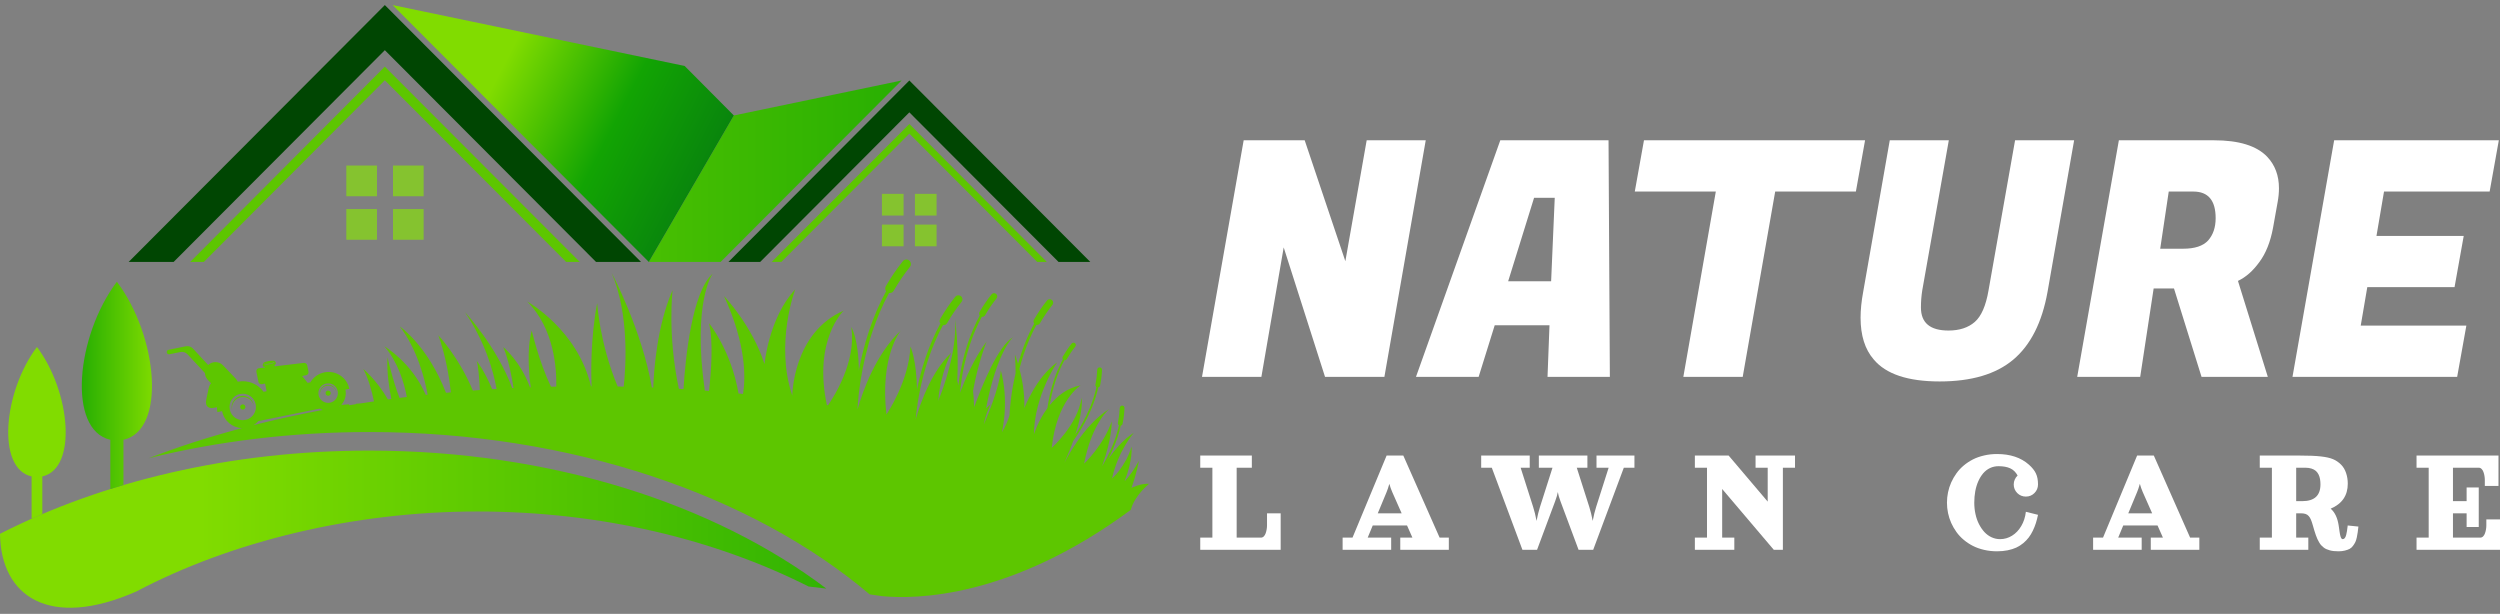<svg width="224" height="55" viewBox="0 0 224 55" fill="none" xmlns="http://www.w3.org/2000/svg">
<rect x="0" y="0" width="224" height="55" fill="#808080" stroke="none"/>
<path d="M57.434 23.468L34.481 0.454L11.529 23.468H15.559L34.481 4.495L53.404 23.468H57.434Z" fill="#004602"/>
<path d="M65.266 23.47L81.478 7.212L97.692 23.47H94.846L81.478 10.066L68.111 23.47H65.266Z" fill="#004602"/>
<path d="M17.044 23.468H18.263L34.481 7.194L50.725 23.468H51.944L34.481 5.971L17.044 23.468Z" fill="#5DC600"/>
<path d="M93.796 23.47H92.936L81.478 11.973L70.003 23.47H69.143L81.264 11.325L81.478 11.109L93.796 23.47Z" fill="#5DC600"/>
<path d="M37.958 14.832H35.213V17.584H37.958V14.832Z" fill="#85C32F"/>
<path d="M37.958 18.731H35.213V21.482H37.958V18.731Z" fill="#85C32F"/>
<path d="M33.775 18.731H31.03V21.482H33.775V18.731Z" fill="#85C32F"/>
<path d="M33.775 14.832H31.03V17.584H33.775V14.832Z" fill="#85C32F"/>
<path d="M79.021 17.368H80.96V19.313H79.021V17.368Z" fill="#85C32F"/>
<path d="M79.021 20.123H80.96V22.068H79.021V20.123Z" fill="#85C32F"/>
<path d="M81.977 20.123H83.916V22.068H81.977V20.123Z" fill="#85C32F"/>
<path d="M81.977 17.368H83.916V19.313H81.977V17.368Z" fill="#85C32F"/>
<path fill-rule="evenodd" clip-rule="evenodd" d="M80.781 7.212L65.752 10.346L58.131 23.472L64.567 23.47L80.781 7.212Z" fill="url(#paint0_linear_1663_798)"/>
<path fill-rule="evenodd" clip-rule="evenodd" d="M35.179 0.454L61.344 5.911L65.752 10.346L58.131 23.468L35.179 0.454Z" fill="url(#paint1_linear_1663_798)"/>
<path fill-rule="evenodd" clip-rule="evenodd" d="M33.075 40.373C49.383 40.373 64.023 45.156 74.04 52.739C73.511 52.674 72.98 52.613 72.449 52.551C64.066 48.318 53.823 45.829 42.764 45.829C31.705 45.829 20.744 48.495 12.202 53.003C4.426 56.418 0.072 53.448 0 47.831C9.182 43.152 20.643 40.373 33.075 40.373Z" fill="url(#paint2_linear_1663_798)"/>
<path d="M10.473 25.245C6.804 30.118 6.017 38.528 9.886 39.405V43.821C10.275 43.698 10.667 43.579 11.061 43.463V39.405C14.93 38.529 14.144 30.12 10.473 25.245Z" fill="url(#paint3_linear_1663_798)"/>
<path d="M2.831 46.482V42.69C-0.339 41.972 0.304 35.084 3.31 31.09C6.317 35.083 6.961 41.972 3.793 42.69V46.063C3.47 46.2 3.149 46.34 2.831 46.482Z" fill="url(#paint4_linear_1663_798)"/>
<path d="M21.983 36.42C21.956 36.293 21.832 36.21 21.706 36.236C21.579 36.261 21.498 36.386 21.524 36.513C21.549 36.641 21.673 36.722 21.799 36.696C21.926 36.671 22.009 36.547 21.983 36.42Z" fill="#5DC600"/>
<path d="M22.727 36.269C22.618 35.728 22.094 35.379 21.555 35.489L21.553 35.49C21.015 35.599 20.667 36.125 20.776 36.665C20.778 36.674 20.78 36.683 20.782 36.692C20.784 36.701 20.787 36.71 20.789 36.719C20.713 36.197 21.056 35.702 21.576 35.597C22.097 35.49 22.604 35.813 22.736 36.322C22.734 36.304 22.73 36.285 22.727 36.269Z" fill="#5DC600"/>
<path d="M30.134 35.078C30.053 34.673 29.659 34.412 29.255 34.493C28.851 34.575 28.591 34.97 28.672 35.375L28.68 35.408C28.618 35.015 28.876 34.64 29.268 34.56C29.662 34.479 30.045 34.724 30.14 35.111L30.134 35.078Z" fill="#5DC600"/>
<path d="M29.633 35.179C29.607 35.053 29.483 34.97 29.357 34.996C29.229 35.022 29.149 35.146 29.175 35.273C29.2 35.4 29.324 35.483 29.45 35.457C29.577 35.431 29.659 35.307 29.633 35.179Z" fill="#5DC600"/>
<path fill-rule="evenodd" clip-rule="evenodd" d="M80.703 29.627C78.468 31.736 77.304 35.031 76.83 36.697C76.894 35.481 77.157 32.735 78.166 29.719C78.547 28.579 79.034 27.401 79.658 26.253C79.82 26.279 79.987 26.206 80.073 26.055C80.289 25.681 80.521 25.309 80.77 24.942C81.008 24.592 81.262 24.247 81.528 23.915C81.67 23.74 81.641 23.483 81.466 23.342C81.291 23.201 81.035 23.229 80.894 23.404C80.611 23.758 80.345 24.119 80.098 24.483C79.839 24.862 79.596 25.252 79.369 25.646C79.285 25.791 79.301 25.966 79.394 26.093C78.758 27.263 78.26 28.463 77.873 29.622C77.447 30.897 77.152 32.125 76.949 33.212C76.933 30.286 76.265 29.298 76.265 29.298C76.781 32.407 74.623 35.69 74.189 36.311L74.088 36.294C72.842 30.439 75.594 27.833 75.594 27.833C71.022 29.827 70.989 35.445 70.989 35.445C69.409 30.773 71.258 25.918 71.258 25.918C68.871 28.488 68.501 32.62 68.501 32.62C67.391 29.154 64.871 26.527 64.871 26.527C66.864 30.858 66.812 33.838 66.576 35.298C66.442 35.284 66.307 35.27 66.172 35.257C65.508 31.381 63.526 28.956 63.526 28.956C63.936 30.622 63.713 33.404 63.527 35.023C63.402 35.014 63.277 35.004 63.152 34.995C62.011 27.018 63.861 24.511 63.861 24.511C61.992 26.185 61.41 32.126 61.239 34.864C61.102 34.856 60.965 34.848 60.828 34.84C59.788 29.973 60.264 25.995 60.264 25.995C58.871 29.172 58.588 33.145 58.531 34.726L58.407 34.721C57.524 29.589 54.818 24.474 54.818 24.474C56.365 28.174 56.094 32.721 55.883 34.642C55.703 34.638 55.523 34.634 55.343 34.631C53.71 30.722 53.508 27.161 53.508 27.161C52.895 30.317 52.964 33.582 53.005 34.608L52.949 34.607C51.752 29.518 47.24 27.02 47.24 27.02C49.656 29.431 49.878 33.029 49.843 34.637C49.684 34.64 49.525 34.644 49.366 34.647C48.281 32.389 47.644 29.614 47.644 29.614C47.16 31.368 47.428 33.797 47.556 34.702L47.488 34.705C46.616 32.331 45.089 31.1 45.089 31.1C45.567 32.183 45.875 33.878 46.013 34.767L45.895 34.773C44.516 31.049 41.659 27.964 41.659 27.964C43.435 30.601 44.181 33.135 44.494 34.849L44.273 34.862L44.097 34.873C43.487 33.364 42.718 32.337 42.718 32.337C42.869 32.918 42.949 33.984 42.991 34.946C42.782 34.961 42.574 34.976 42.367 34.992C41.121 32.004 39.272 30.037 39.272 30.037C39.933 31.856 40.249 33.799 40.399 35.154C40.253 35.167 40.107 35.181 39.961 35.194C38.321 30.963 35.827 29.256 35.827 29.256C37.401 31.325 38.068 34.014 38.318 35.358L38.145 35.377C36.907 32.487 34.449 31.032 34.449 31.032C35.66 32.463 36.206 34.279 36.452 35.571C36.233 35.597 36.015 35.624 35.798 35.652C35.176 34.067 34.719 32.005 34.719 32.005C34.645 33.297 34.855 34.718 35.062 35.748C34.959 35.761 34.856 35.775 34.754 35.789C33.791 34.091 32.551 33.062 32.551 33.062C33.013 33.928 33.319 35.061 33.507 35.965C33.107 36.023 32.71 36.083 32.314 36.145L31.896 36.177L31.896 36.211C31.695 36.244 31.493 36.277 31.293 36.31C31.285 36.282 31.277 36.254 31.27 36.226L30.582 36.279C30.901 35.919 31.053 35.419 30.95 34.91L31.302 34.839C31.087 33.816 30.088 33.156 29.064 33.364C28.518 33.475 28.073 33.811 27.809 34.255L27.564 34.305L27.075 33.692L27.43 33.62C27.575 33.59 27.67 33.446 27.641 33.3L27.525 32.729C27.495 32.583 27.355 32.499 27.207 32.517L24.624 32.824L24.599 32.698C24.68 32.676 24.733 32.592 24.716 32.507C24.706 32.455 24.68 32.433 24.659 32.416C24.645 32.404 24.633 32.394 24.63 32.377C24.619 32.311 24.376 32.298 24.088 32.349C23.801 32.4 23.578 32.494 23.59 32.561C23.595 32.59 23.582 32.607 23.568 32.625C23.549 32.65 23.527 32.678 23.541 32.746C23.558 32.831 23.638 32.887 23.722 32.876L23.733 32.929L23.183 32.994C23.035 33.012 22.942 33.167 22.972 33.313L23.154 34.211C23.183 34.358 23.326 34.453 23.471 34.423L23.747 34.368L23.885 35.051L23.622 35.105C23.104 34.4 22.211 34.019 21.299 34.202C21.257 34.1 21.194 34.004 21.114 33.919L19.985 32.736C19.626 32.358 19.03 32.344 18.653 32.705L17.291 31.235C17.121 31.052 16.884 30.98 16.64 31.03L16.217 31.116C16.031 31.154 15.845 31.192 15.659 31.229C15.473 31.267 15.288 31.305 15.102 31.343C14.992 31.365 14.921 31.473 14.944 31.582C14.966 31.692 15.074 31.763 15.182 31.742C15.356 31.706 15.531 31.671 15.706 31.635C15.855 31.605 16.005 31.575 16.154 31.544C16.4 31.495 16.635 31.567 16.805 31.749L18.363 33.423C18.371 33.646 18.457 33.867 18.623 34.041L18.91 34.343C18.765 34.479 18.711 34.71 18.662 34.943L18.48 35.807C18.333 36.502 18.808 36.613 19.133 36.547L19.435 36.485C19.436 36.631 19.45 36.778 19.478 36.925L19.897 36.84C20.074 37.718 20.829 38.329 21.685 38.358C18.698 39.151 15.902 40.054 13.335 41.055C19.488 39.538 26.138 38.71 33.077 38.71C51.258 38.71 67.452 44.395 77.919 53.254C78.295 53.307 78.669 53.362 79.044 53.416C82.01 53.701 90.57 53.632 101.326 45.677L101.313 45.668L101.326 45.674C101.658 44.38 102.953 43.352 102.953 43.352C102.238 43.29 101.381 43.71 101.381 43.71C101.858 42.392 102.043 41.287 102.043 41.287C101.41 42.499 100.766 43.111 100.766 43.111C101.517 41.215 101.39 40.019 101.39 40.019C100.819 41.871 99.638 42.875 99.638 42.875C100.197 40.357 101.588 38.786 101.588 38.786C100.672 39.34 99.843 40.351 99.283 41.148C99.462 40.809 99.639 40.441 99.803 40.05C100.05 39.461 100.267 38.817 100.419 38.138C100.499 38.12 100.566 38.058 100.583 37.971C100.629 37.738 100.668 37.501 100.697 37.261C100.726 37.034 100.746 36.799 100.755 36.562C100.76 36.445 100.669 36.345 100.552 36.341C100.435 36.336 100.336 36.426 100.33 36.544C100.32 36.767 100.301 36.99 100.274 37.21C100.246 37.44 100.209 37.667 100.165 37.888C100.148 37.977 100.188 38.064 100.26 38.11C100.11 38.777 99.896 39.409 99.654 39.988C99.371 40.664 99.049 41.269 98.745 41.777C99.705 39.1 99.6 37.764 99.6 37.764C98.887 39.886 97.133 41.548 97.133 41.548C97.847 37.867 99.387 36.646 99.387 36.646C97.022 38.097 95.373 41.458 95.373 41.458C95.697 40.731 95.955 40.082 96.16 39.507C96.603 38.897 97.262 37.882 97.788 36.625C98.035 36.035 98.252 35.393 98.405 34.714C98.485 34.696 98.551 34.633 98.568 34.547C98.614 34.313 98.653 34.076 98.682 33.837C98.711 33.608 98.731 33.375 98.74 33.138C98.745 33.02 98.654 32.921 98.537 32.916C98.42 32.911 98.321 33.003 98.315 33.12C98.305 33.343 98.286 33.566 98.259 33.786C98.231 34.016 98.194 34.242 98.15 34.464C98.133 34.553 98.173 34.639 98.245 34.685C98.095 35.352 97.881 35.984 97.639 36.563C97.234 37.53 96.75 38.352 96.349 38.953C97.123 36.573 96.908 35.648 96.908 35.648C96.537 38.102 94.234 40.128 94.234 40.128C94.684 35.847 96.82 34.53 96.82 34.53C95.617 34.755 94.709 35.495 94.052 36.306C94.156 35.661 94.323 34.891 94.593 34.083C94.793 33.489 95.047 32.872 95.373 32.272C95.457 32.285 95.543 32.245 95.59 32.167C95.702 31.972 95.824 31.777 95.954 31.585C96.078 31.402 96.21 31.223 96.35 31.049C96.424 30.957 96.409 30.823 96.318 30.749C96.227 30.675 96.092 30.691 96.019 30.782C95.871 30.967 95.731 31.157 95.603 31.346C95.468 31.545 95.341 31.749 95.222 31.955C95.178 32.031 95.187 32.122 95.235 32.189C94.903 32.8 94.642 33.428 94.44 34.034C94.125 34.974 93.948 35.864 93.848 36.569C92.999 37.723 92.638 38.921 92.638 38.921C92.677 35.457 94.721 32.467 94.721 32.467C92.831 33.804 91.783 36.559 91.783 36.559C91.818 35.199 91.576 33.931 91.341 33.041C91.448 32.63 91.573 32.206 91.717 31.774C92.01 30.899 92.384 29.995 92.862 29.114C92.985 29.133 93.114 29.076 93.18 28.961C93.346 28.674 93.524 28.389 93.716 28.107C93.899 27.836 94.094 27.572 94.298 27.317C94.406 27.182 94.384 26.984 94.251 26.877C94.116 26.767 93.919 26.789 93.811 26.924C93.594 27.195 93.389 27.473 93.2 27.751C93.002 28.044 92.816 28.342 92.641 28.646C92.578 28.756 92.589 28.891 92.66 28.988C92.172 29.885 91.79 30.806 91.493 31.696C91.391 32 91.299 32.3 91.216 32.595C91.061 32.076 90.934 31.767 90.934 31.767C90.983 32.367 91.001 32.925 90.997 33.442C90.594 35.143 90.48 36.562 90.45 37.227C90.126 38.238 89.779 38.709 89.779 38.709C90.438 35.565 89.671 33.19 89.671 33.19C89.54 34.752 88.424 37.401 88.149 38.034C88.354 36.95 88.761 36.239 88.761 36.239C88.611 36.354 88.475 36.473 88.351 36.593C89.317 31.496 90.763 30.216 90.763 30.216C89.433 30.986 87.992 34.541 87.284 36.487C87.265 35.818 87.217 35.296 87.185 35.014C87.661 32.406 88.4 30.602 88.4 30.602C87.319 32.045 86.505 33.901 86.017 35.19C86.106 34.191 86.337 32.576 86.919 30.832C87.187 30.028 87.532 29.195 87.972 28.385C88.087 28.403 88.204 28.351 88.265 28.245C88.416 27.981 88.581 27.719 88.757 27.459C88.924 27.212 89.104 26.969 89.292 26.734C89.391 26.61 89.371 26.428 89.248 26.329C89.124 26.229 88.943 26.248 88.844 26.373C88.643 26.622 88.457 26.876 88.282 27.134C88.1 27.402 87.928 27.677 87.767 27.956C87.709 28.058 87.72 28.181 87.785 28.271C87.337 29.097 86.985 29.943 86.712 30.762C86.236 32.188 85.992 33.53 85.868 34.527C85.837 34.372 85.804 34.232 85.771 34.107C85.921 31.192 85.585 28.614 85.585 28.614C85.729 31.547 84.536 34.768 84.064 35.914C84.278 33.346 85.24 31.603 85.24 31.603C83.055 33.639 82.046 37.583 82.046 37.583C82.061 37.431 82.074 37.282 82.086 37.135C82.23 35.876 82.532 34.105 83.164 32.213C83.503 31.199 83.937 30.151 84.491 29.13C84.634 29.153 84.783 29.086 84.86 28.953C85.052 28.62 85.258 28.289 85.479 27.963C85.692 27.651 85.918 27.344 86.154 27.049C86.279 26.893 86.255 26.664 86.099 26.539C85.943 26.413 85.715 26.438 85.589 26.594C85.338 26.908 85.101 27.229 84.881 27.553C84.651 27.891 84.435 28.238 84.233 28.588C84.159 28.718 84.172 28.873 84.255 28.985C83.69 30.026 83.248 31.092 82.903 32.123C82.578 33.096 82.339 34.037 82.163 34.895C82.122 32.236 81.576 31.043 81.576 31.043C81.443 34.188 79.425 37.137 79.425 37.137C78.82 31.898 80.703 29.627 80.703 29.627ZM22.72 38.09C24.706 37.587 26.773 37.133 28.911 36.731C28.818 36.7 28.728 36.661 28.643 36.613L23.172 37.725V37.712C23.043 37.859 22.891 37.987 22.72 38.09ZM30.388 36.464C30.407 36.46 30.426 36.457 30.445 36.454C30.447 36.439 30.449 36.425 30.451 36.41C30.43 36.428 30.409 36.446 30.388 36.464ZM22.909 36.226C22.779 35.584 22.154 35.169 21.513 35.299C20.873 35.429 20.459 36.055 20.589 36.697C20.719 37.34 21.343 37.754 21.984 37.624C22.624 37.495 23.039 36.868 22.909 36.226ZM30.257 35.05C30.162 34.578 29.701 34.272 29.229 34.368C28.758 34.464 28.451 34.926 28.547 35.399C28.643 35.871 29.104 36.177 29.575 36.081C30.047 35.985 30.353 35.524 30.257 35.05ZM23.654 32.606C23.652 32.597 23.656 32.589 23.661 32.581C23.714 32.621 23.906 32.626 24.13 32.587C24.353 32.547 24.533 32.478 24.569 32.421C24.578 32.428 24.582 32.435 24.584 32.442C24.594 32.502 24.395 32.587 24.138 32.632C23.88 32.677 23.664 32.666 23.654 32.606Z" fill="#5DC600"/>
<path d="M220.162 33.766H205.407L209.14 12.57H223.895L223.072 17.163H213.608L212.932 21.137H220.75L219.927 25.73H212.109L211.521 29.174H220.986L220.162 33.766Z" fill="white"/>
<path d="M198.375 12.57C200.609 12.57 202.196 13.061 203.137 14.042C203.842 14.788 204.195 15.73 204.195 16.869C204.195 17.261 204.156 17.673 204.077 18.105L203.666 20.401C203.431 21.677 203.019 22.707 202.431 23.492C201.863 24.277 201.226 24.837 200.521 25.17L203.196 33.766H197.258L194.789 25.847H192.967L191.762 33.766H186.118L189.851 12.57H198.375ZM196.523 17.163H194.319L193.555 22.285H195.612C196.651 22.285 197.395 22.04 197.846 21.549C198.297 21.039 198.522 20.372 198.522 19.547C198.522 17.958 197.856 17.163 196.523 17.163Z" fill="white"/>
<path d="M180.375 32.236C178.827 33.531 176.632 34.178 173.791 34.178C170.95 34.178 168.98 33.521 167.883 32.206C167.099 31.303 166.707 30.057 166.707 28.467C166.707 27.761 166.786 26.986 166.943 26.142L169.323 12.57H174.614L172.233 26.024C172.155 26.515 172.116 27.025 172.116 27.555C172.116 28.929 172.939 29.616 174.585 29.616C175.564 29.616 176.348 29.36 176.936 28.85C177.524 28.34 177.935 27.398 178.171 26.024L180.551 12.57H185.842L183.461 26.142C182.971 28.889 181.943 30.921 180.375 32.236Z" fill="white"/>
<path d="M166.287 17.163H159.057L156.147 33.766H150.827L153.737 17.163H146.477L147.3 12.57H167.11L166.287 17.163Z" fill="white"/>
<path d="M138.658 33.766L138.834 29.145H133.926L132.486 33.766H126.872L134.426 12.57H144.125L144.243 33.766H138.658ZM137.453 17.722L135.131 25.2H138.981L139.305 17.722H137.453Z" fill="white"/>
<path d="M127.746 12.57L124.042 33.766H118.722L115.019 22.168L113.02 33.766H107.7L111.433 12.57H116.9L120.544 23.404L122.455 12.57H127.746Z" fill="white"/>
<path d="M216.522 40.817H223.864V43.541H222.64V42.996C222.64 42.885 222.63 42.77 222.61 42.652C222.592 42.534 222.562 42.417 222.521 42.302C222.483 42.186 222.426 42.092 222.351 42.019C222.277 41.944 222.192 41.907 222.096 41.907H219.785V44.903H221.009V43.677H222.096V47.218H221.009V45.992H219.785V48.171H222.232C222.328 48.171 222.413 48.135 222.487 48.062C222.562 47.987 222.619 47.892 222.657 47.776C222.698 47.66 222.728 47.543 222.746 47.425C222.766 47.307 222.776 47.193 222.776 47.082V46.537H224V49.26H216.522V48.171H217.61V41.907H216.522V40.817Z" fill="white"/>
<path d="M202.475 49.26V48.171H203.562V41.907H202.475V40.817H206.01C206.832 40.817 207.477 40.843 207.944 40.896C208.413 40.948 208.778 41.03 209.038 41.141C209.301 41.25 209.542 41.414 209.762 41.634C209.959 41.832 210.108 42.08 210.208 42.38C210.31 42.677 210.361 42.996 210.361 43.337C210.361 44.397 209.85 45.143 208.828 45.577C209.201 45.897 209.441 46.398 209.545 47.082C209.556 47.154 209.57 47.248 209.586 47.364C209.601 47.478 209.614 47.566 209.623 47.63C209.632 47.691 209.644 47.765 209.66 47.851C209.676 47.935 209.691 48 209.704 48.045C209.718 48.09 209.735 48.136 209.755 48.181C209.776 48.227 209.799 48.26 209.823 48.28C209.851 48.298 209.88 48.307 209.912 48.307C209.982 48.307 210.042 48.275 210.092 48.212C210.144 48.148 210.186 48.054 210.218 47.929C210.249 47.802 210.273 47.686 210.289 47.582C210.305 47.478 210.323 47.341 210.344 47.173C210.348 47.133 210.351 47.102 210.354 47.082L211.312 47.18C211.29 47.401 211.269 47.572 211.251 47.694C211.235 47.817 211.208 47.969 211.17 48.151C211.131 48.332 211.087 48.473 211.037 48.573C210.987 48.673 210.918 48.784 210.83 48.906C210.744 49.027 210.643 49.117 210.527 49.179C210.412 49.238 210.269 49.289 210.099 49.332C209.931 49.375 209.741 49.397 209.528 49.397C209.374 49.397 209.232 49.39 209.103 49.376C208.974 49.363 208.854 49.34 208.743 49.308C208.634 49.276 208.534 49.241 208.443 49.203C208.353 49.164 208.268 49.112 208.188 49.046C208.109 48.98 208.038 48.914 207.974 48.849C207.913 48.78 207.853 48.695 207.794 48.593C207.735 48.491 207.683 48.392 207.638 48.297C207.595 48.199 207.548 48.081 207.498 47.943C207.449 47.802 207.404 47.668 207.366 47.541C207.327 47.414 207.283 47.261 207.233 47.082C207.172 46.864 207.114 46.692 207.06 46.568C207.008 46.44 206.941 46.33 206.859 46.237C206.778 46.144 206.68 46.081 206.567 46.047C206.456 46.01 206.316 45.992 206.146 45.992H205.738V48.171H206.825V49.26H202.475ZM205.738 44.903H206.282C207.369 44.903 207.913 44.403 207.913 43.405C207.913 43.232 207.901 43.076 207.876 42.935C207.853 42.794 207.81 42.658 207.747 42.526C207.683 42.395 207.602 42.285 207.502 42.196C207.402 42.108 207.272 42.037 207.111 41.985C206.95 41.933 206.764 41.907 206.554 41.907H205.738V44.903Z" fill="white"/>
<path d="M191.486 40.817H192.982L196.235 48.171H197.061V49.26H192.71V48.171H193.798L193.315 47.082H190.242L189.79 48.171H191.894V49.26H187.543V48.171H188.431L191.486 40.817ZM190.694 45.992H192.832L191.989 44.086C191.881 43.836 191.795 43.591 191.731 43.35C191.643 43.663 191.561 43.909 191.486 44.086L190.694 45.992Z" fill="white"/>
<path d="M178.935 40.681C180.124 40.681 181.076 40.999 181.79 41.634C182.082 41.893 182.291 42.154 182.415 42.417C182.542 42.678 182.606 43.008 182.606 43.405C182.606 43.707 182.499 43.964 182.286 44.178C182.075 44.389 181.819 44.494 181.518 44.494C181.217 44.494 180.959 44.389 180.746 44.178C180.536 43.964 180.43 43.707 180.43 43.405C180.43 43.25 180.461 43.105 180.522 42.969C180.583 42.831 180.668 42.71 180.777 42.608C180.614 42.304 180.393 42.088 180.114 41.961C179.838 41.834 179.49 41.771 179.071 41.771C178.796 41.771 178.541 41.826 178.306 41.937C178.072 42.049 177.87 42.204 177.697 42.404C177.527 42.604 177.381 42.84 177.259 43.112C177.137 43.384 177.045 43.684 176.984 44.011C176.925 44.335 176.895 44.678 176.895 45.039C176.895 45.395 176.931 45.738 177.004 46.067C177.076 46.396 177.182 46.696 177.32 46.966C177.458 47.236 177.62 47.472 177.806 47.674C177.992 47.874 178.205 48.029 178.445 48.14C178.688 48.252 178.941 48.307 179.207 48.307C179.592 48.307 179.95 48.204 180.281 47.997C180.614 47.791 180.889 47.502 181.107 47.129C181.327 46.755 181.464 46.33 181.518 45.856L182.606 46.128C182.551 46.394 182.488 46.641 182.415 46.87C182.343 47.097 182.252 47.324 182.143 47.551C182.035 47.776 181.911 47.979 181.773 48.161C181.635 48.342 181.472 48.511 181.283 48.668C181.095 48.825 180.888 48.956 180.661 49.063C180.435 49.167 180.175 49.249 179.883 49.308C179.591 49.367 179.275 49.397 178.935 49.397C178.529 49.397 178.142 49.353 177.772 49.267C177.405 49.183 177.072 49.065 176.773 48.913C176.476 48.761 176.202 48.58 175.95 48.368C175.699 48.157 175.481 47.925 175.298 47.67C175.114 47.414 174.958 47.143 174.829 46.857C174.702 46.569 174.606 46.272 174.543 45.968C174.48 45.662 174.448 45.352 174.448 45.039C174.448 44.726 174.48 44.417 174.543 44.113C174.606 43.806 174.702 43.51 174.829 43.224C174.958 42.936 175.114 42.665 175.298 42.411C175.481 42.154 175.699 41.92 175.95 41.709C176.202 41.498 176.476 41.317 176.773 41.165C177.072 41.013 177.405 40.895 177.772 40.811C178.142 40.724 178.529 40.681 178.935 40.681Z" fill="white"/>
<path d="M151.86 40.817H154.885L158.386 44.944V41.907H157.298V40.817H160.833V41.907H159.746V49.26H158.93L154.307 43.813V48.171H155.395V49.26H151.86V48.171H152.947V41.907H151.86V40.817Z" fill="white"/>
<path d="M132.714 40.817H137.064V41.907H136.249L137.37 45.424C137.484 45.775 137.586 46.192 137.676 46.673C137.767 46.194 137.869 45.778 137.982 45.424L139.104 41.907H137.88V40.817H142.231V41.907H141.279L142.401 45.424C142.514 45.775 142.616 46.192 142.707 46.673C142.798 46.194 142.9 45.778 143.013 45.424L144.135 41.907H143.047V40.817H146.446V41.907H145.494L142.751 49.26H141.439L139.814 44.903C139.692 44.574 139.614 44.301 139.58 44.086C139.546 44.301 139.468 44.574 139.345 44.903L137.721 49.26H136.408L133.665 41.907H132.714V40.817Z" fill="white"/>
<path d="M124.241 40.817H125.736L128.989 48.171H129.815V49.26H125.464V48.171H126.552L126.07 47.082H122.997L122.545 48.171H124.649V49.26H120.298V48.171H121.185L124.241 40.817ZM123.449 45.992H125.587L124.744 44.086C124.635 43.836 124.549 43.591 124.486 43.35C124.397 43.663 124.316 43.909 124.241 44.086L123.449 45.992Z" fill="white"/>
<path d="M107.542 40.817H112.165V41.907H110.805V48.171H112.981C113.076 48.171 113.161 48.135 113.236 48.062C113.31 47.987 113.367 47.892 113.406 47.776C113.446 47.66 113.476 47.543 113.494 47.425C113.514 47.307 113.525 47.193 113.525 47.082V45.992H114.748V49.26H107.542V48.171H108.63V41.907H107.542V40.817Z" fill="white"/>
<defs>
<linearGradient id="paint0_linear_1663_798" x1="0" y1="27.454" x2="224" y2="27.454" gradientUnits="userSpaceOnUse">
<stop offset="0.08" stop-color="#81DC00"/>
<stop offset="0.43" stop-color="#12A403"/>
<stop offset="0.99" stop-color="#006716"/>
</linearGradient>
<linearGradient id="paint1_linear_1663_798" x1="41.999" y1="6.264" x2="70.637" y2="20.947" gradientUnits="userSpaceOnUse">
<stop offset="0.08" stop-color="#81DC00"/>
<stop offset="0.43" stop-color="#12A403"/>
<stop offset="0.99" stop-color="#006716"/>
</linearGradient>
<linearGradient id="paint2_linear_1663_798" x1="0" y1="27.456" x2="224" y2="27.456" gradientUnits="userSpaceOnUse">
<stop offset="0.08" stop-color="#81DC00"/>
<stop offset="0.43" stop-color="#12A403"/>
<stop offset="0.99" stop-color="#006716"/>
</linearGradient>
<linearGradient id="paint3_linear_1663_798" x1="-2.863" y1="30.668" x2="47.5" y2="30.698" gradientUnits="userSpaceOnUse">
<stop offset="0.08" stop-color="#81DC00"/>
<stop offset="0.171" stop-color="#12A403"/>
<stop offset="0.333" stop-color="#81DC00"/>
<stop offset="0.99" stop-color="#006716"/>
</linearGradient>
<linearGradient id="paint4_linear_1663_798" x1="2.224" y1="29.341" x2="47.478" y2="30.604" gradientUnits="userSpaceOnUse">
<stop offset="0.08" stop-color="#81DC00"/>
<stop offset="0.43" stop-color="#12A403"/>
<stop offset="0.99" stop-color="#006716"/>
</linearGradient>
</defs>
</svg>
